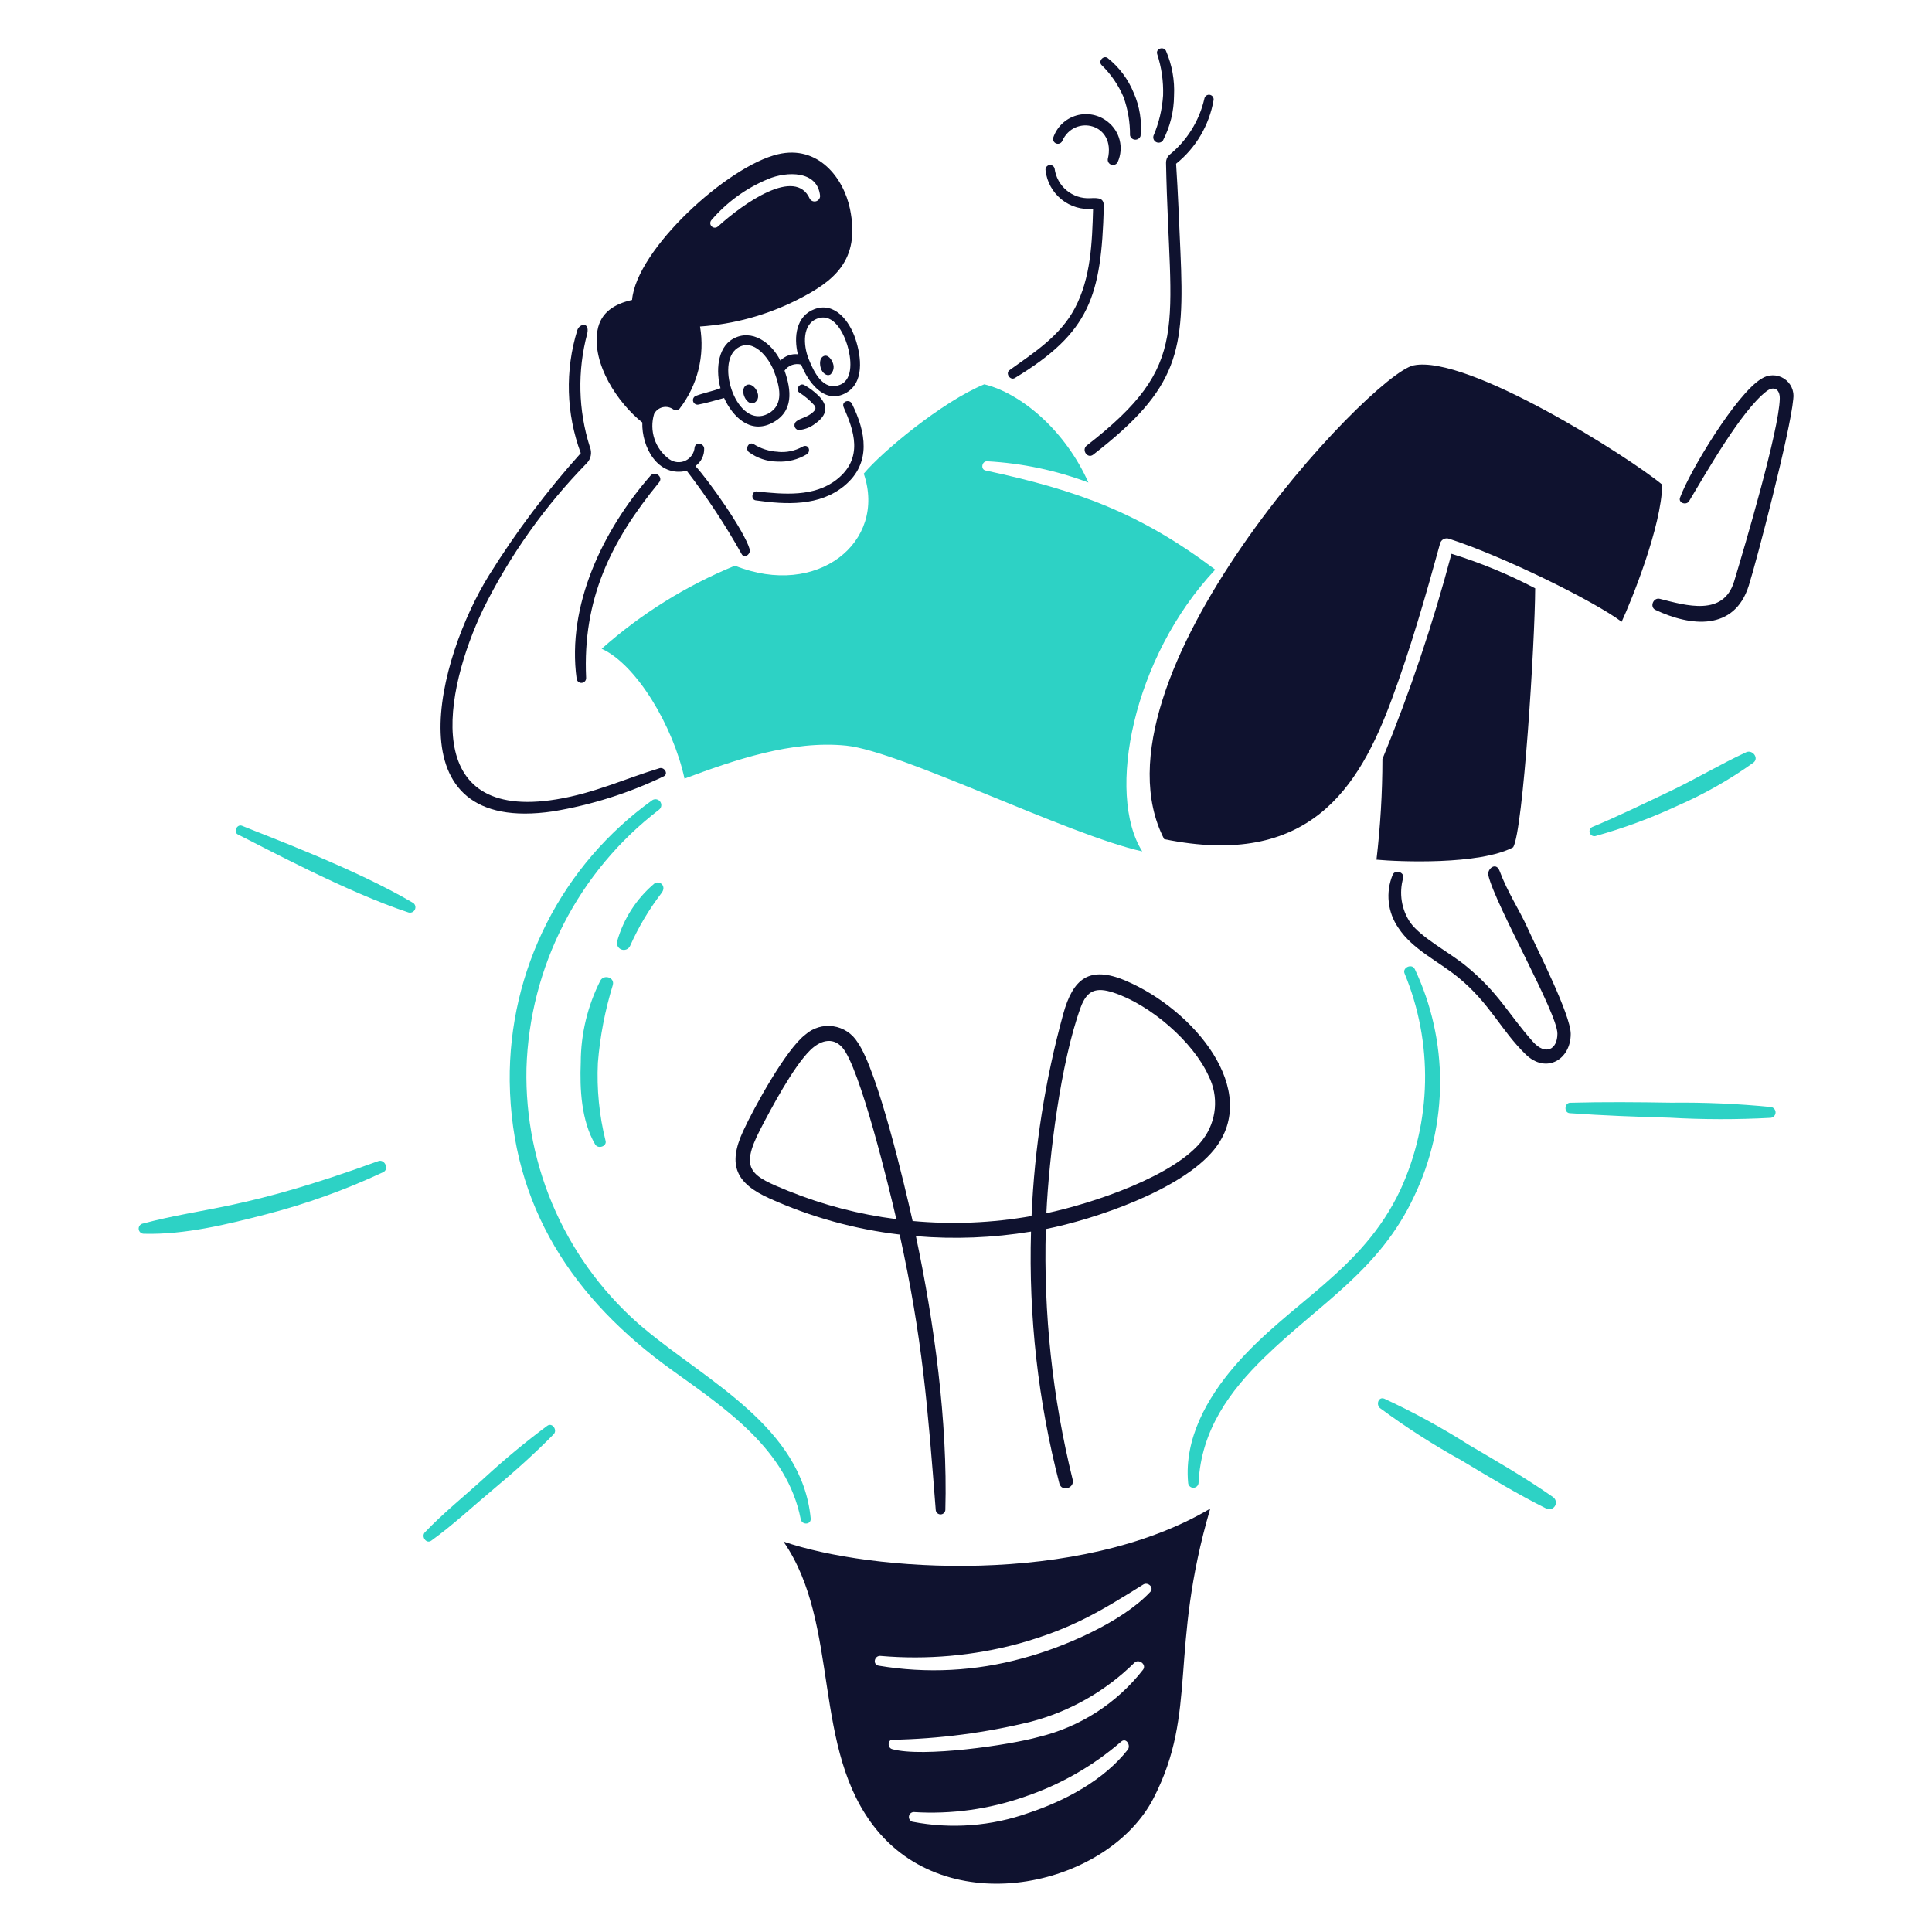 <svg width="160" height="160" viewBox="0 0 160 160" fill="none" xmlns="http://www.w3.org/2000/svg">
<path d="M45.852 118.778C44.276 120.385 42.594 121.884 40.868 123.326C39.164 124.75 37.524 126.286 35.721 127.588C35.3 127.892 34.862 127.24 35.19 126.896C36.74 125.272 38.518 123.856 40.17 122.343C41.812 120.834 43.531 119.411 45.32 118.08C45.735 117.775 46.188 118.435 45.852 118.778ZM31.324 96.16C20.095 100.248 17.06 99.933 11.774 101.345C11.679 101.377 11.598 101.442 11.546 101.528C11.494 101.614 11.475 101.716 11.49 101.815C11.506 101.915 11.557 102.005 11.633 102.071C11.71 102.136 11.807 102.173 11.907 102.174C15.29 102.267 18.813 101.4 22.067 100.557C25.391 99.697 28.628 98.53 31.737 97.073C32.253 96.826 31.859 95.961 31.324 96.16ZM34.204 74.769C29.48 71.969 22.063 69.222 20.044 68.389C19.629 68.218 19.297 68.909 19.704 69.109C21.668 70.08 28.712 73.886 33.83 75.568C33.932 75.597 34.042 75.589 34.139 75.545C34.236 75.501 34.315 75.424 34.36 75.327C34.405 75.23 34.415 75.121 34.387 75.018C34.359 74.915 34.295 74.825 34.207 74.765L34.204 74.769ZM50.753 81.561C50.913 80.94 50.021 80.681 49.724 81.2C48.659 83.301 48.101 85.623 48.096 87.979C48.006 90.202 48.142 92.808 49.287 94.773C49.527 95.182 50.259 94.942 50.154 94.492C49.625 92.375 49.41 90.192 49.514 88.012C49.691 85.821 50.108 83.657 50.756 81.557L50.753 81.561ZM54.198 73.167C52.715 74.416 51.641 76.079 51.112 77.944C51.073 78.082 51.088 78.229 51.153 78.356C51.217 78.484 51.327 78.583 51.461 78.633C51.595 78.683 51.743 78.681 51.876 78.628C52.008 78.574 52.116 78.473 52.178 78.344C52.864 76.8 53.728 75.342 54.754 74C55.26 73.387 54.63 72.88 54.201 73.163L54.198 73.167ZM53.363 110.047C50.225 107.41 47.719 104.103 46.029 100.368C44.339 96.634 43.509 92.567 43.6 88.469C43.727 84.308 44.78 80.226 46.68 76.522C48.58 72.817 51.281 69.581 54.587 67.049C54.683 66.972 54.745 66.861 54.762 66.739C54.779 66.617 54.748 66.493 54.677 66.393C54.605 66.293 54.498 66.224 54.378 66.199C54.257 66.175 54.132 66.198 54.027 66.262C50.332 68.909 47.329 72.407 45.272 76.461C43.216 80.514 42.166 85.004 42.213 89.549C42.347 99.949 47.522 107.629 55.636 113.458C60.094 116.658 65.175 120.041 66.313 125.81C66.414 126.32 67.193 126.285 67.138 125.742C66.407 118.194 58.528 114.37 53.366 110.043L53.363 110.047ZM117.154 80.239C116.926 79.778 116.122 80.129 116.319 80.611C117.498 83.463 118.076 86.528 118.016 89.614C117.956 92.699 117.26 95.74 115.972 98.544C112.772 105.325 106.813 107.836 102.255 113.124C99.959 115.787 98.062 119.153 98.395 122.784C98.397 122.899 98.444 123.008 98.527 123.088C98.609 123.168 98.72 123.212 98.835 123.21C98.95 123.208 99.059 123.161 99.139 123.078C99.219 122.996 99.263 122.885 99.261 122.77C99.482 118.438 101.831 115.215 104.738 112.39C109.329 107.927 114.267 105.19 117.122 99.056C118.525 96.118 119.257 92.905 119.263 89.65C119.27 86.394 118.55 83.178 117.158 80.235L117.154 80.239ZM121.679 119.679C119.422 118.243 117.072 116.959 114.645 115.835C114.15 115.637 113.943 116.33 114.286 116.613C116.439 118.205 118.695 119.653 121.039 120.946C123.336 122.324 125.624 123.716 128.022 124.913C128.146 124.985 128.293 125.006 128.432 124.972C128.571 124.938 128.691 124.851 128.767 124.73C128.844 124.609 128.87 124.463 128.841 124.323C128.811 124.183 128.729 124.06 128.61 123.979C126.382 122.418 124.027 121.054 121.68 119.68L121.679 119.679ZM146.683 91.679C143.935 91.406 141.174 91.286 138.412 91.319C135.618 91.274 132.824 91.249 130.03 91.325C129.55 91.338 129.503 92.153 129.996 92.188C132.748 92.385 135.506 92.485 138.264 92.562C141.056 92.721 143.855 92.725 146.647 92.573C146.754 92.56 146.852 92.51 146.924 92.431C146.997 92.352 147.04 92.25 147.044 92.143C147.049 92.036 147.016 91.931 146.95 91.846C146.885 91.761 146.791 91.703 146.686 91.68L146.683 91.679ZM132.121 69.241C134.448 68.593 136.717 67.756 138.908 66.738C141.127 65.77 143.238 64.572 145.206 63.163C145.701 62.784 145.135 62.055 144.61 62.298C142.463 63.291 140.428 64.52 138.29 65.535C136.241 66.508 133.928 67.638 131.851 68.495C131.765 68.54 131.699 68.614 131.664 68.705C131.628 68.795 131.627 68.895 131.66 68.986C131.693 69.077 131.758 69.153 131.843 69.2C131.927 69.247 132.026 69.261 132.121 69.241ZM100.64 47.173C94.418 42.486 89.272 40.607 81.624 38.966C81.183 38.872 81.314 38.185 81.746 38.202C84.616 38.356 87.446 38.949 90.136 39.962C88.236 35.688 84.6 32.583 81.514 31.827C78.043 33.253 73.046 37.406 71.534 39.226C73.464 44.886 67.69 49.579 60.864 46.848C56.823 48.502 53.092 50.828 49.828 53.728C52.728 55.04 55.755 60.16 56.688 64.48C60.806 62.944 65.584 61.294 70.078 61.749C74.573 62.205 88.453 69.144 94.596 70.51C91.591 65.749 93.807 54.446 100.64 47.173Z" fill="#2DD2C5"/>
<path d="M64.884 127.666C69.662 134.571 67.138 144.894 72.616 151.556C78.901 159.199 91.846 156.107 95.54 148.902C99.234 141.696 96.777 136.69 100.227 124.937C89.344 131.381 72.126 130.167 64.884 127.666ZM93.393 144.906C91.408 147.435 88.193 149.142 85.198 150.135C82.108 151.237 78.779 151.49 75.558 150.868C75.465 150.839 75.386 150.778 75.335 150.697C75.283 150.615 75.262 150.518 75.275 150.422C75.288 150.326 75.334 150.238 75.406 150.174C75.478 150.109 75.57 150.071 75.666 150.068C78.782 150.265 81.906 149.834 84.852 148.8C87.796 147.811 90.518 146.256 92.865 144.222C93.28 143.882 93.666 144.56 93.393 144.906ZM94.665 138.274C92.493 141.058 89.442 143.024 86.009 143.849C83.613 144.52 76.428 145.567 73.883 144.854C73.474 144.74 73.518 144.078 73.898 144.081C77.766 144.006 81.613 143.505 85.37 142.585C88.605 141.736 91.561 140.053 93.942 137.705C94.304 137.337 94.977 137.847 94.665 138.274ZM94.682 131.222C95.059 130.987 95.609 131.462 95.253 131.842C92.896 134.362 88.012 136.455 84.693 137.33C80.812 138.402 76.743 138.612 72.773 137.946C72.239 137.853 72.406 137.094 72.924 137.136C76.77 137.47 80.646 137.124 84.373 136.116C88.785 134.88 91.138 133.434 94.682 131.222ZM93.205 81.21C90.197 79.938 88.858 81.063 88.056 83.961C86.55 89.426 85.668 95.044 85.428 100.708C82.178 101.283 78.866 101.421 75.579 101.118C74.919 98.158 72.686 88.678 71.019 86.312C70.801 85.959 70.508 85.658 70.161 85.43C69.815 85.202 69.422 85.052 69.012 84.992C68.602 84.931 68.183 84.96 67.785 85.078C67.387 85.195 67.019 85.398 66.708 85.672C65.108 86.872 62.463 91.681 61.541 93.679C60.231 96.516 60.981 98.008 63.717 99.244C67.139 100.79 70.778 101.8 74.507 102.24C76.401 110.891 76.822 116.447 77.496 125.078C77.511 125.174 77.561 125.261 77.635 125.323C77.71 125.385 77.804 125.418 77.901 125.416C77.998 125.413 78.091 125.376 78.162 125.31C78.234 125.244 78.278 125.155 78.289 125.058C78.494 117.742 77.358 109.483 75.85 102.372C79.031 102.642 82.234 102.515 85.384 101.995C85.181 109.024 85.971 116.047 87.731 122.855C87.92 123.575 89.011 123.249 88.834 122.535C87.16 115.75 86.412 108.77 86.609 101.785C90.642 100.98 97.843 98.558 100.554 95.198C104.48 90.326 98.853 83.6 93.205 81.21ZM65.335 98.65C62.215 97.377 61.206 96.933 62.966 93.529C63.904 91.718 65.698 88.354 67.09 86.98C67.86 86.219 68.906 85.824 69.734 86.722C71.203 88.31 73.682 98.584 74.229 100.962C71.177 100.577 68.187 99.799 65.335 98.647V98.65ZM99.63 94.351C97.367 97.397 90.393 99.684 86.656 100.475C86.874 95.827 87.833 87.99 89.493 83.435C90.015 82.002 90.778 81.732 92.213 82.203C95.24 83.196 98.81 86.253 100.098 89.116C100.513 89.946 100.689 90.875 100.607 91.799C100.524 92.723 100.186 93.606 99.63 94.349V94.351ZM67.455 25.6C65.935 26.166 65.72 27.894 66.076 29.341C65.811 29.313 65.542 29.345 65.291 29.436C65.04 29.526 64.813 29.673 64.627 29.864C63.918 28.424 62.277 27.171 60.692 28.07C59.357 28.829 59.296 30.841 59.668 32.15C59.036 32.401 58.266 32.536 57.6 32.796C57.519 32.836 57.455 32.903 57.419 32.986C57.383 33.068 57.378 33.161 57.405 33.247C57.431 33.333 57.488 33.407 57.564 33.455C57.64 33.504 57.731 33.523 57.82 33.51C58.481 33.389 59.293 33.143 59.967 32.961C60.673 34.499 62.11 35.961 63.928 35.035C65.746 34.109 65.547 32.322 64.972 30.694C65.123 30.48 65.337 30.317 65.584 30.228C65.83 30.139 66.099 30.128 66.352 30.196C66.897 31.581 68.207 33.442 69.924 32.612C71.641 31.782 71.326 29.518 70.842 28.061C70.358 26.605 69.141 24.975 67.455 25.6ZM63.606 34.262C61.052 35.61 59.194 30.057 61.078 28.822C62.4 27.952 63.68 29.648 64.094 30.731C64.56 31.939 64.984 33.535 63.606 34.262ZM69.592 31.856C68.166 32.455 67.381 30.764 66.962 29.709C66.526 28.612 66.402 26.817 67.734 26.369C69.055 25.925 69.855 27.569 70.166 28.571C70.489 29.613 70.705 31.388 69.592 31.856ZM62.579 33.28C61.915 33.84 61.152 32.307 61.793 31.909C62.363 31.551 63.172 32.78 62.579 33.28ZM68.999 30.143C69.046 30.292 69.05 30.45 69.013 30.601C68.976 30.752 68.899 30.89 68.789 31.001C68.453 31.221 68.086 30.841 67.985 30.521C67.862 30.128 67.885 29.7 68.145 29.529C68.55 29.257 68.91 29.809 68.999 30.14V30.143ZM67.326 34.143C67.54 33.941 67.614 33.794 67.424 33.548C67.062 33.149 66.648 32.8 66.195 32.508C65.845 32.261 66.226 31.682 66.595 31.881C67.009 32.109 67.391 32.39 67.732 32.718C68.643 33.583 68.524 34.372 67.515 35.082C67.113 35.397 66.626 35.583 66.117 35.617C66.04 35.601 65.969 35.563 65.914 35.508C65.858 35.452 65.819 35.382 65.802 35.306C65.786 35.229 65.791 35.149 65.819 35.075C65.846 35.002 65.894 34.937 65.957 34.89C66.278 34.622 66.868 34.568 67.326 34.137V34.143ZM64.426 37.419C65.129 37.489 65.838 37.341 66.455 36.996C66.94 36.727 67.186 37.339 66.838 37.609C66.099 38.059 65.242 38.275 64.379 38.228C63.526 38.221 62.698 37.944 62.013 37.437C61.688 37.166 61.998 36.557 62.4 36.772C63.008 37.159 63.706 37.38 64.426 37.413V37.419ZM62.676 40.703C64.887 40.934 67.413 41.183 69.282 39.722C71.566 37.935 70.691 35.609 69.873 33.739C69.651 33.231 70.353 33.029 70.551 33.429C71.708 35.773 72.189 38.346 69.946 40.215C67.873 41.944 65.092 41.795 62.577 41.436C62.16 41.37 62.262 40.654 62.676 40.697V40.703ZM83.6 30.658C85.653 29.186 87.803 27.82 89.018 25.517C90.345 23.004 90.445 20.078 90.524 17.293C89.585 17.386 88.646 17.108 87.911 16.516C87.175 15.925 86.701 15.068 86.591 14.13C86.58 14.081 86.579 14.031 86.588 13.981C86.597 13.931 86.615 13.884 86.642 13.842C86.669 13.799 86.704 13.763 86.745 13.734C86.786 13.705 86.832 13.684 86.882 13.674C86.931 13.663 86.981 13.662 87.031 13.67C87.08 13.679 87.128 13.697 87.17 13.724C87.213 13.751 87.249 13.786 87.278 13.827C87.307 13.868 87.328 13.915 87.338 13.964C87.43 14.665 87.783 15.307 88.326 15.761C88.868 16.215 89.562 16.448 90.269 16.414C91.123 16.365 91.433 16.445 91.413 17.147C91.204 24.538 90.254 27.538 84.044 31.307C83.664 31.538 83.242 30.917 83.6 30.658ZM91.226 5.386C90.922 5.066 91.386 4.546 91.733 4.807C92.686 5.566 93.428 6.558 93.887 7.687C94.385 8.811 94.58 10.045 94.454 11.268C94.42 11.361 94.357 11.44 94.275 11.494C94.192 11.548 94.094 11.573 93.996 11.566C93.897 11.56 93.804 11.521 93.729 11.456C93.655 11.392 93.604 11.304 93.583 11.208C93.591 10.129 93.409 9.056 93.047 8.039C92.621 7.044 92.003 6.142 91.228 5.386H91.226ZM95.515 11.27C95.973 10.2 96.246 9.06 96.322 7.898C96.359 6.734 96.192 5.571 95.829 4.464C95.706 4.032 96.335 3.815 96.557 4.198C97.064 5.375 97.294 6.652 97.227 7.932C97.219 9.219 96.906 10.486 96.313 11.629C96.253 11.713 96.166 11.774 96.067 11.8C95.968 11.827 95.862 11.819 95.768 11.776C95.674 11.734 95.598 11.66 95.553 11.568C95.508 11.475 95.496 11.37 95.52 11.27H95.515ZM96.806 12.857C98.289 11.666 99.324 10.009 99.745 8.155C99.765 8.056 99.822 7.969 99.906 7.912C99.989 7.856 100.091 7.834 100.19 7.851C100.289 7.869 100.378 7.924 100.436 8.006C100.495 8.088 100.519 8.19 100.504 8.29C100.144 10.366 99.041 12.239 97.399 13.56C97.559 15.988 97.648 18.424 97.758 20.854C98.127 29.094 97.634 32.151 90.533 37.654C90.06 38.021 89.537 37.254 90.005 36.894C98.74 30.105 96.838 27.288 96.565 13.485C96.559 13.251 96.647 13.026 96.808 12.857H96.806ZM54.581 39.951C50.56 44.843 48.24 49.656 48.54 56.125C48.549 56.227 48.517 56.328 48.453 56.407C48.389 56.487 48.296 56.538 48.194 56.55C48.093 56.563 47.99 56.535 47.909 56.474C47.827 56.413 47.772 56.322 47.756 56.221C46.919 50.123 49.95 43.879 53.869 39.394C54.25 38.96 54.953 39.498 54.581 39.951ZM54.981 64.287C52.077 65.684 48.99 66.662 45.812 67.192C32.266 69.192 36.278 54.428 40.497 47.641C42.729 44.054 45.272 40.671 48.097 37.529C46.883 34.257 46.782 30.676 47.811 27.341C47.986 26.798 48.846 26.631 48.634 27.622C47.807 30.709 47.882 33.968 48.85 37.014C48.944 37.235 48.971 37.479 48.928 37.715C48.886 37.951 48.775 38.17 48.61 38.344C45.125 41.9 42.224 45.985 40.015 50.447C36.767 57.256 34.755 68.057 46.08 66.2C49.254 65.68 51.651 64.52 54.615 63.62C54.999 63.502 55.381 64.065 54.978 64.287H54.981ZM126.501 76.847C127.296 78.596 130.074 84.037 130.08 85.618C130.089 87.743 128.048 88.967 126.352 87.319C124.292 85.319 123.4 83.097 120.761 80.942C119.126 79.608 116.969 78.622 115.812 76.849C115.371 76.215 115.096 75.482 115.012 74.714C114.928 73.947 115.038 73.171 115.332 72.457C115.526 71.978 116.326 72.218 116.202 72.723C116.027 73.343 115.989 73.993 116.091 74.628C116.193 75.264 116.432 75.87 116.792 76.403C117.713 77.673 120.041 78.877 121.399 79.99C124.131 82.23 124.863 83.919 126.947 86.267C127.974 87.424 128.974 86.945 128.978 85.604C128.983 83.896 123.865 75.026 123.258 72.496C123.133 71.971 123.893 71.326 124.193 72.136C124.846 73.895 125.797 75.292 126.502 76.843L126.501 76.847ZM148.51 33.051C148.27 35.752 145.47 46.47 144.825 48.502C143.634 52.271 140.018 51.891 137.102 50.51C136.586 50.27 136.922 49.455 137.455 49.591C139.646 50.151 142.735 51.074 143.615 48.142C144.51 45.178 147.323 35.669 147.394 33.028C147.414 32.222 146.906 31.929 146.285 32.41C144.191 34.034 141.31 39.134 139.885 41.499C139.659 41.873 138.971 41.659 139.134 41.211C139.945 38.992 143.803 32.612 145.869 31.371C146.144 31.186 146.467 31.086 146.799 31.081C147.131 31.077 147.456 31.169 147.736 31.347C148.017 31.525 148.239 31.78 148.376 32.082C148.514 32.384 148.56 32.719 148.51 33.047L148.51 33.051ZM113.994 71.195C114.319 68.428 114.483 65.645 114.487 62.859C116.765 57.325 118.675 51.647 120.206 45.861C122.598 46.6 124.918 47.557 127.136 48.72C127.118 53.195 126.138 68.8 125.314 70.169C122.531 71.65 115.814 71.366 113.994 71.195ZM137.658 40.136C137.602 43.605 135.098 49.762 134.298 51.491C132.004 49.769 124.458 46.051 119.99 44.611C119.918 44.588 119.843 44.579 119.768 44.585C119.693 44.591 119.621 44.611 119.554 44.645C119.487 44.679 119.427 44.726 119.379 44.783C119.33 44.84 119.293 44.906 119.27 44.977C118.075 49.329 116.827 53.679 115.261 57.912C112.547 65.245 108.414 71.945 96.411 69.494C89.647 56.354 113.503 31.004 117.06 30.262C121.502 29.333 134.928 37.861 137.658 40.136ZM62.084 45.481C61.634 43.929 58.626 39.703 57.59 38.596C57.824 38.432 58.013 38.212 58.14 37.955C58.267 37.699 58.327 37.415 58.316 37.13C58.276 36.703 57.612 36.574 57.526 37.05C57.508 37.284 57.428 37.51 57.294 37.704C57.161 37.898 56.977 38.052 56.764 38.152C56.551 38.252 56.315 38.293 56.08 38.271C55.846 38.249 55.621 38.166 55.43 38.029C54.856 37.613 54.426 37.028 54.201 36.357C53.975 35.685 53.965 34.959 54.171 34.282C54.242 34.144 54.341 34.024 54.462 33.928C54.584 33.833 54.724 33.764 54.874 33.728C55.025 33.692 55.181 33.688 55.332 33.718C55.484 33.748 55.627 33.81 55.753 33.9C55.834 33.951 55.929 33.973 56.024 33.964C56.119 33.955 56.208 33.914 56.278 33.848C57.017 32.893 57.549 31.794 57.841 30.623C58.133 29.451 58.178 28.231 57.974 27.041C60.775 26.85 63.51 26.1 66.017 24.834C69.029 23.309 71.274 21.608 70.394 17.308C69.867 14.74 67.766 11.992 64.434 12.773C60.232 13.758 52.701 20.672 52.345 24.841C50.921 25.162 49.738 25.846 49.478 27.38C49.011 30.136 51.142 33.361 53.193 34.989C53.13 37.001 54.463 39.558 56.873 38.989C58.555 41.175 60.075 43.48 61.421 45.887C61.656 46.305 62.198 45.873 62.084 45.481ZM58.925 18.219C60.197 16.735 61.802 15.573 63.609 14.827C65.145 14.178 67.718 14.097 67.918 16.233C67.915 16.333 67.881 16.43 67.819 16.508C67.757 16.587 67.671 16.643 67.575 16.669C67.478 16.694 67.376 16.688 67.283 16.65C67.191 16.612 67.113 16.546 67.062 16.46C65.875 13.808 61.61 16.804 59.453 18.758C59.38 18.824 59.285 18.859 59.188 18.856C59.09 18.853 58.998 18.813 58.929 18.743C58.861 18.673 58.822 18.58 58.821 18.482C58.821 18.384 58.858 18.29 58.925 18.219ZM87.223 11.402C87.371 10.964 87.622 10.568 87.956 10.248C88.289 9.928 88.695 9.694 89.139 9.565C89.583 9.436 90.051 9.416 90.504 9.507C90.958 9.598 91.382 9.797 91.742 10.087C92.227 10.469 92.573 11.001 92.724 11.6C92.874 12.199 92.822 12.831 92.574 13.397C92.534 13.493 92.46 13.572 92.367 13.619C92.273 13.665 92.166 13.677 92.065 13.651C91.963 13.625 91.875 13.563 91.815 13.477C91.756 13.392 91.729 13.287 91.74 13.183C92.454 10.208 88.946 9.433 87.962 11.696C87.915 11.783 87.838 11.849 87.746 11.883C87.654 11.916 87.552 11.915 87.461 11.879C87.37 11.842 87.295 11.773 87.251 11.685C87.207 11.597 87.197 11.496 87.223 11.402Z" fill="#0F122F"/>
</svg>
